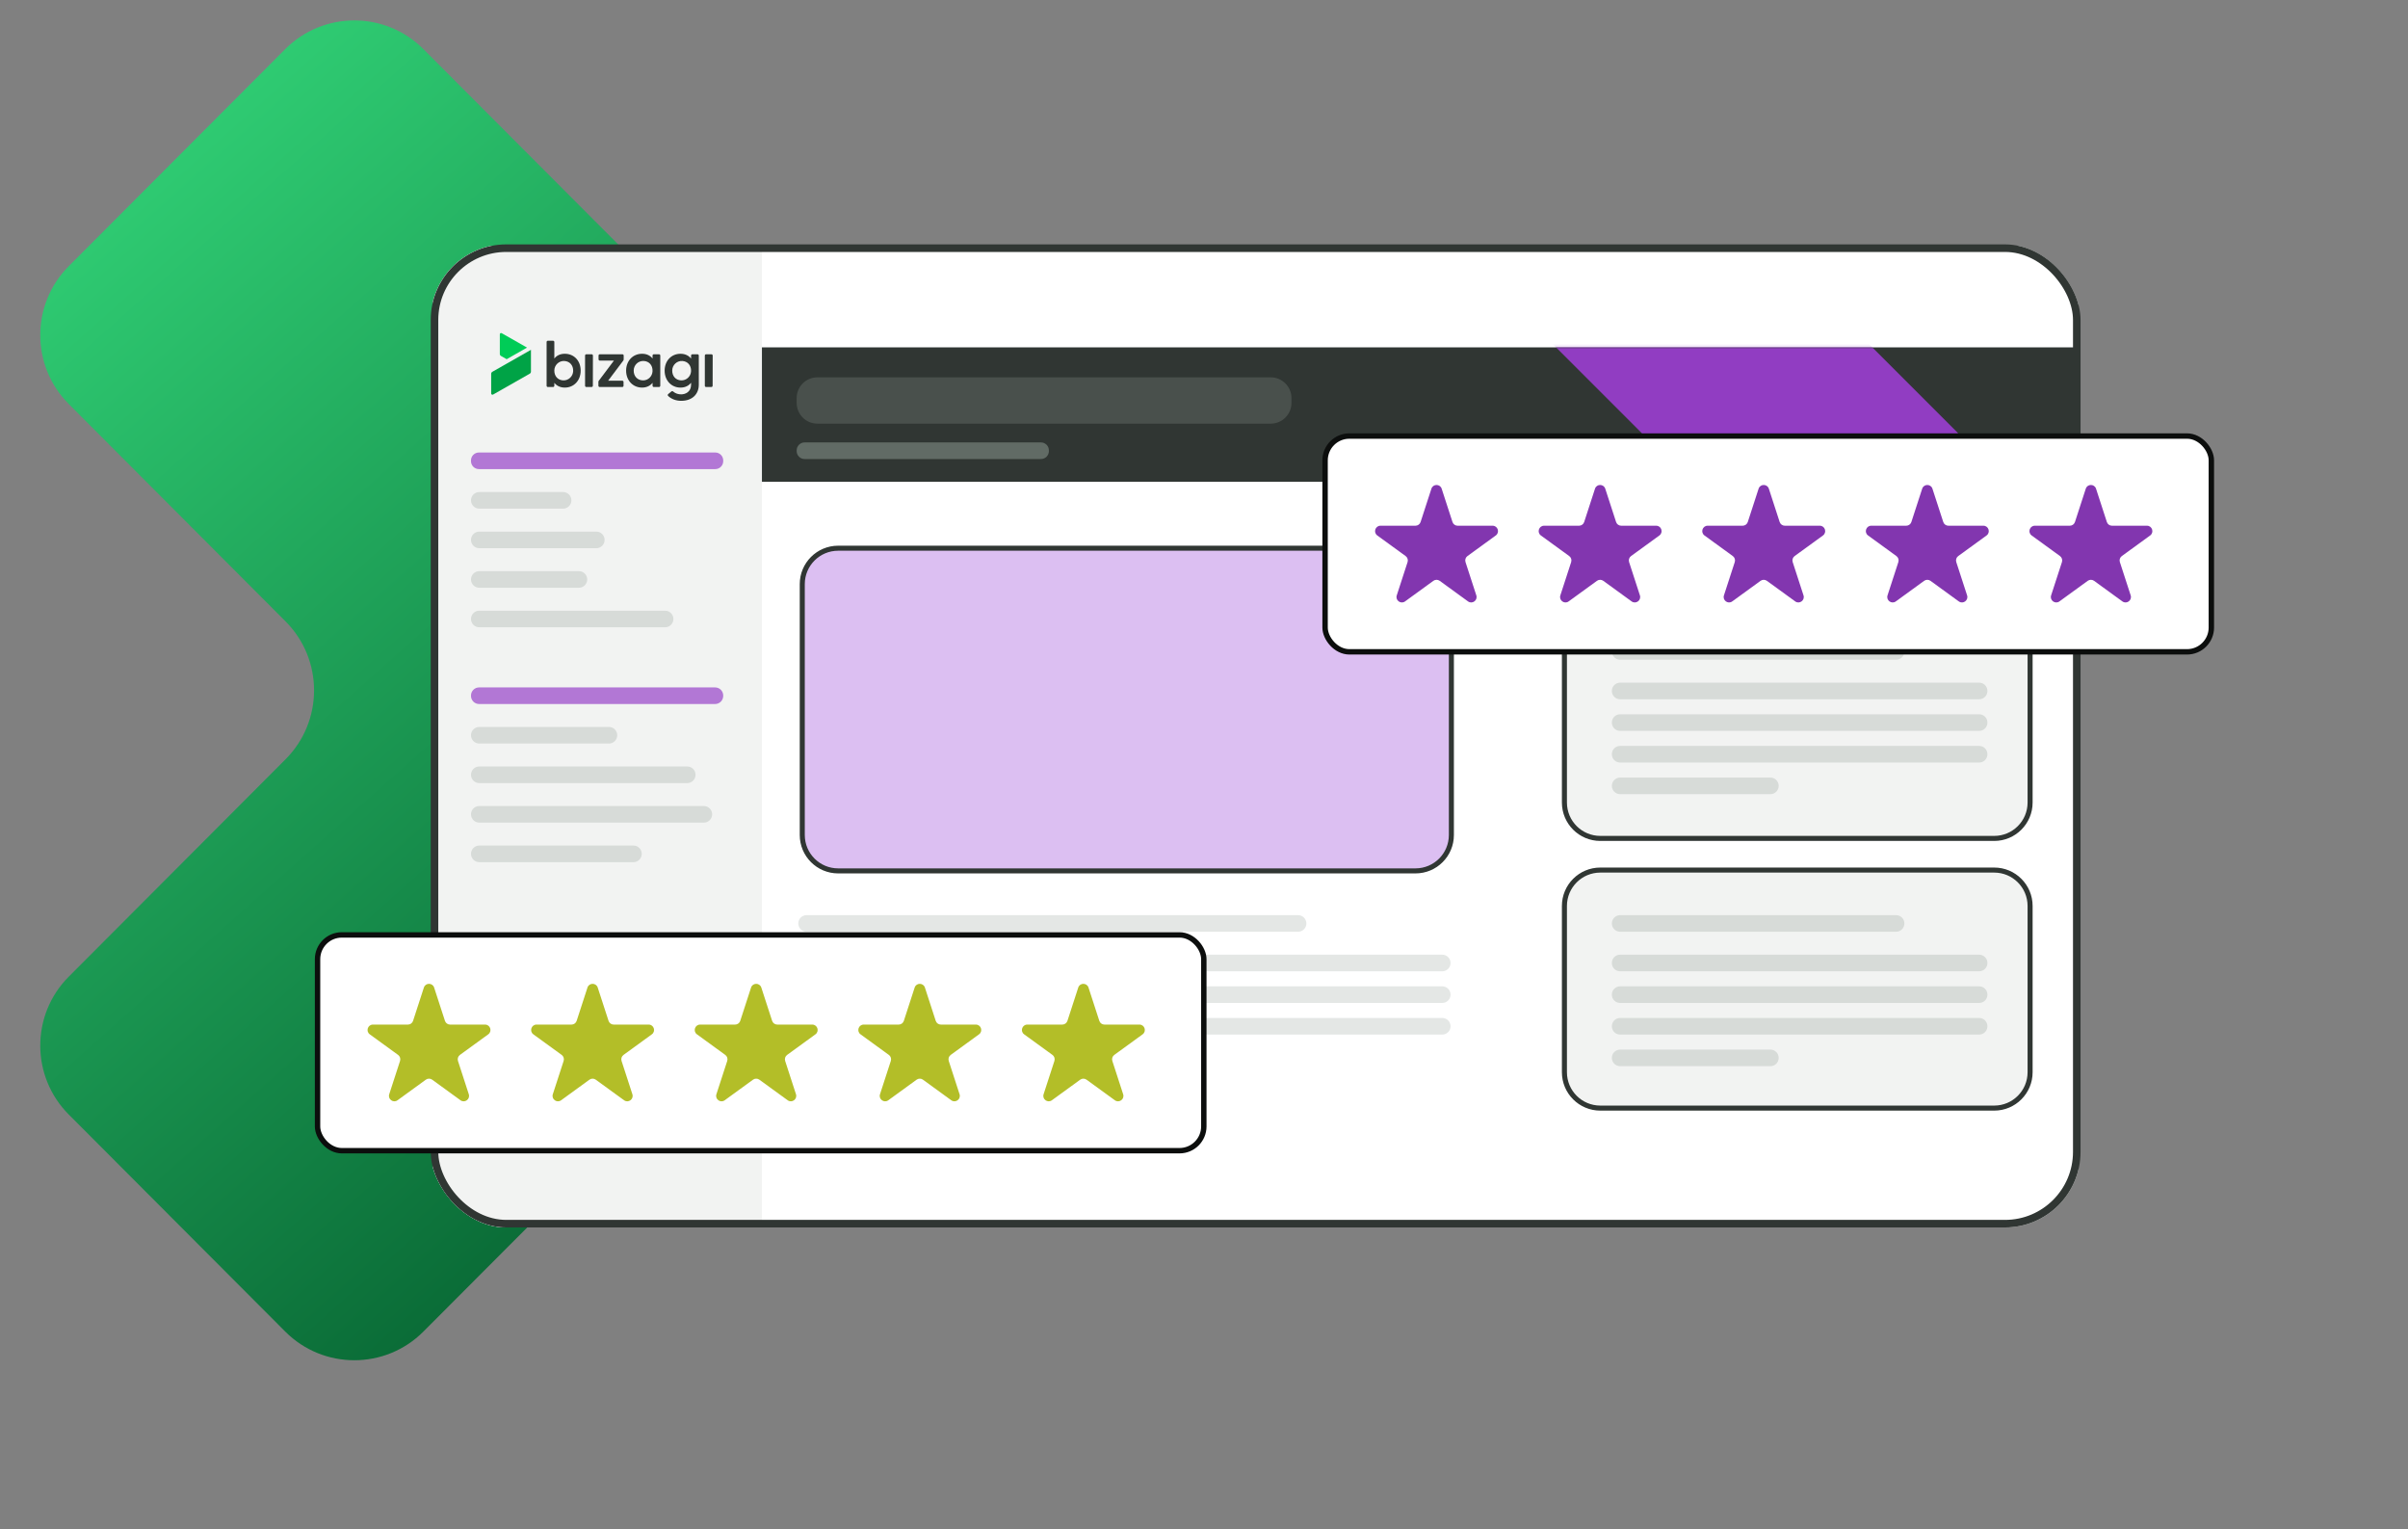 <svg width="956" height="607" viewBox="0 0 956 607" fill="none" xmlns="http://www.w3.org/2000/svg">
<rect x="0" y="0" width="956" height="607" fill="#808080" stroke="none"/>
<g clip-path="url(#clip0_1097_1598)">
<path d="M27.298 105.637C12.211 120.76 12.211 145.24 27.298 160.363L113.369 246.637C128.455 261.76 128.455 286.24 113.369 301.363L27.298 387.637C12.211 402.76 12.211 427.24 27.298 442.363L113.239 528.508C128.376 543.681 152.957 543.681 168.094 528.508L394.702 301.363C409.789 286.24 409.789 261.76 394.702 246.637L168.094 19.492C152.957 4.319 128.376 4.319 113.239 19.492L27.298 105.637Z" fill="url(#paint0_linear_1097_1598)"/>
<g clip-path="url(#clip1_1097_1598)">
<path d="M809.026 97.676H188.002C179.118 97.676 171.916 104.878 171.916 113.762V470.956C171.916 479.84 179.118 487.042 188.002 487.042H809.026C817.911 487.042 825.113 479.84 825.113 470.956V113.762C825.113 104.878 817.911 97.676 809.026 97.676Z" fill="white"/>
<path d="M302.493 487.042H188.96C179.55 487.042 171.916 479.407 171.916 469.998V114.72C171.916 105.311 179.55 97.676 188.96 97.676H302.493V487.042Z" fill="#F2F3F2"/>
<path d="M825.112 137.864H302.493V191.221H825.112V137.864Z" fill="#303633"/>
<path d="M236.739 210.998H190.283C188.463 210.998 186.987 212.474 186.987 214.294C186.987 216.115 188.463 217.59 190.283 217.59H236.739C238.56 217.59 240.035 216.115 240.035 214.294C240.035 212.474 238.56 210.998 236.739 210.998Z" fill="#D7DBD8"/>
<path d="M229.837 226.69H190.283C188.463 226.69 186.987 228.166 186.987 229.986C186.987 231.806 188.463 233.282 190.283 233.282H229.837C231.657 233.282 233.133 231.806 233.133 229.986C233.133 228.166 231.657 226.69 229.837 226.69Z" fill="#D7DBD8"/>
<path d="M264.052 242.382H190.283C188.463 242.382 186.987 243.858 186.987 245.678C186.987 247.498 188.463 248.974 190.283 248.974H264.052C265.872 248.974 267.348 247.498 267.348 245.678C267.348 243.858 265.872 242.382 264.052 242.382Z" fill="#D7DBD8"/>
<path d="M241.754 288.528H190.283C188.463 288.528 186.987 290.003 186.987 291.824C186.987 293.644 188.463 295.12 190.283 295.12H241.754C243.574 295.12 245.05 293.644 245.05 291.824C245.05 290.003 243.574 288.528 241.754 288.528Z" fill="#D7DBD8"/>
<path d="M283.899 272.836H190.213C188.431 272.836 186.987 274.28 186.987 276.062V276.202C186.987 277.984 188.431 279.428 190.213 279.428H283.899C285.681 279.428 287.125 277.984 287.125 276.202V276.062C287.125 274.28 285.681 272.836 283.899 272.836Z" fill="#B277D5"/>
<path d="M272.842 304.219H190.283C188.463 304.219 186.987 305.695 186.987 307.516C186.987 309.336 188.463 310.812 190.283 310.812H272.842C274.662 310.812 276.138 309.336 276.138 307.516C276.138 305.695 274.662 304.219 272.842 304.219Z" fill="#D7DBD8"/>
<path d="M279.434 319.911H190.283C188.463 319.911 186.987 321.387 186.987 323.207C186.987 325.028 188.463 326.504 190.283 326.504H279.434C281.254 326.504 282.73 325.028 282.73 323.207C282.73 321.387 281.254 319.911 279.434 319.911Z" fill="#D7DBD8"/>
<path d="M251.487 335.603H190.283C188.463 335.603 186.987 337.079 186.987 338.899C186.987 340.72 188.463 342.195 190.283 342.195H251.487C253.308 342.195 254.783 340.72 254.783 338.899C254.783 337.079 253.308 335.603 251.487 335.603Z" fill="#D7DBD8"/>
<mask id="mask0_1097_1598" style="mask-type:luminance" maskUnits="userSpaceOnUse" x="302" y="137" width="524" height="55">
<path d="M825.112 137.864H302.493V191.221H825.112V137.864Z" fill="white"/>
</mask>
<g mask="url(#mask0_1097_1598)">
<path d="M565.225 77.392L620.062 22.555C622.26 20.358 625.823 20.358 628.007 22.555L777.023 171.571C779.22 173.769 779.22 177.332 777.023 179.516L628.007 328.532C625.809 330.729 622.245 330.729 620.062 328.532L565.225 273.695C563.028 271.498 563.028 267.934 565.225 265.75L651.46 179.516C653.657 177.318 653.657 173.755 651.46 171.571L565.225 85.337C563.028 83.139 563.028 79.576 565.225 77.392Z" fill="#913DC2"/>
</g>
<path d="M796.659 206.279H732.441C727.291 206.279 723.116 210.454 723.116 215.604C723.116 220.754 727.291 224.929 732.441 224.929H796.659C801.809 224.929 805.984 220.754 805.984 215.604C805.984 210.454 801.809 206.279 796.659 206.279Z" fill="#00CC57"/>
<path d="M791.728 238.297H635.331C627.466 238.297 621.09 244.673 621.09 252.538V318.531C621.09 326.396 627.466 332.772 635.331 332.772H791.728C799.593 332.772 805.969 326.396 805.969 318.531V252.538C805.969 244.673 799.593 238.297 791.728 238.297Z" fill="#F2F3F2" stroke="#303633" stroke-width="2" stroke-miterlimit="10"/>
<path d="M791.728 345.337H635.331C627.466 345.337 621.09 351.712 621.09 359.578V425.571C621.09 433.436 627.466 439.811 635.331 439.811H791.728C799.593 439.811 805.969 433.436 805.969 425.571V359.578C805.969 351.712 799.593 345.337 791.728 345.337Z" fill="#F2F3F2" stroke="#303633" stroke-width="2" stroke-miterlimit="10"/>
<path d="M223.555 195.292H190.283C188.463 195.292 186.987 196.768 186.987 198.588C186.987 200.409 188.463 201.884 190.283 201.884H223.555C225.375 201.884 226.851 200.409 226.851 198.588C226.851 196.768 225.375 195.292 223.555 195.292Z" fill="#D7DBD8"/>
<path d="M283.97 179.6H190.143C188.4 179.6 186.987 181.013 186.987 182.756V183.037C186.987 184.78 188.4 186.193 190.143 186.193H283.97C285.712 186.193 287.125 184.78 287.125 183.037V182.756C287.125 181.013 285.712 179.6 283.97 179.6Z" fill="#B277D5"/>
<path d="M413.265 175.6H319.438C317.696 175.6 316.283 177.013 316.283 178.755V179.037C316.283 180.78 317.696 182.192 319.438 182.192H413.265C415.008 182.192 416.421 180.78 416.421 179.037V178.755C416.421 177.013 415.008 175.6 413.265 175.6Z" fill="#616B65"/>
<path d="M504.487 149.766H324.524C319.973 149.766 316.283 153.456 316.283 158.007V159.908C316.283 164.459 319.973 168.148 324.524 168.148H504.487C509.038 168.148 512.727 164.459 512.727 159.908V158.007C512.727 153.456 509.038 149.766 504.487 149.766Z" fill="#49504C"/>
<path d="M785.756 270.948H643.191C641.386 270.948 639.923 272.411 639.923 274.216V274.273C639.923 276.077 641.386 277.541 643.191 277.541H785.756C787.561 277.541 789.024 276.077 789.024 274.273V274.216C789.024 272.411 787.561 270.948 785.756 270.948Z" fill="#D7DBD8"/>
<path d="M785.756 283.499H643.191C641.386 283.499 639.923 284.962 639.923 286.767V286.823C639.923 288.628 641.386 290.091 643.191 290.091H785.756C787.561 290.091 789.024 288.628 789.024 286.823V286.767C789.024 284.962 787.561 283.499 785.756 283.499Z" fill="#D7DBD8"/>
<path d="M785.756 296.064H643.191C641.386 296.064 639.923 297.527 639.923 299.332V299.388C639.923 301.193 641.386 302.656 643.191 302.656H785.756C787.561 302.656 789.024 301.193 789.024 299.388V299.332C789.024 297.527 787.561 296.064 785.756 296.064Z" fill="#D7DBD8"/>
<path d="M702.86 308.614H643.219C641.399 308.614 639.923 310.09 639.923 311.91C639.923 313.731 641.399 315.207 643.219 315.207H702.86C704.68 315.207 706.156 313.731 706.156 311.91C706.156 310.09 704.68 308.614 702.86 308.614Z" fill="#D7DBD8"/>
<path d="M752.766 255.256H643.219C641.399 255.256 639.923 256.732 639.923 258.553C639.923 260.373 641.399 261.849 643.219 261.849H752.766C754.587 261.849 756.063 260.373 756.063 258.553C756.063 256.732 754.587 255.256 752.766 255.256Z" fill="#D7DBD8"/>
<path d="M785.756 378.918H643.191C641.386 378.918 639.923 380.381 639.923 382.186V382.242C639.923 384.047 641.386 385.51 643.191 385.51H785.756C787.561 385.51 789.024 384.047 789.024 382.242V382.186C789.024 380.381 787.561 378.918 785.756 378.918Z" fill="#D7DBD8"/>
<path d="M785.756 391.482H643.191C641.386 391.482 639.923 392.946 639.923 394.75V394.807C639.923 396.612 641.386 398.075 643.191 398.075H785.756C787.561 398.075 789.024 396.612 789.024 394.807V394.75C789.024 392.946 787.561 391.482 785.756 391.482Z" fill="#D7DBD8"/>
<path d="M785.756 404.033H643.191C641.386 404.033 639.923 405.496 639.923 407.301V407.357C639.923 409.162 641.386 410.625 643.191 410.625H785.756C787.561 410.625 789.024 409.162 789.024 407.357V407.301C789.024 405.496 787.561 404.033 785.756 404.033Z" fill="#D7DBD8"/>
<path d="M702.86 416.584H643.219C641.399 416.584 639.923 418.059 639.923 419.88C639.923 421.7 641.399 423.176 643.219 423.176H702.86C704.68 423.176 706.156 421.7 706.156 419.88C706.156 418.059 704.68 416.584 702.86 416.584Z" fill="#D7DBD8"/>
<path d="M752.766 363.226H643.219C641.399 363.226 639.923 364.702 639.923 366.522C639.923 368.342 641.399 369.818 643.219 369.818H752.766C754.587 369.818 756.063 368.342 756.063 366.522C756.063 364.702 754.587 363.226 752.766 363.226Z" fill="#D7DBD8"/>
<path d="M572.592 378.918H320.227C318.407 378.918 316.931 380.393 316.931 382.214C316.931 384.034 318.407 385.51 320.227 385.51H572.592C574.413 385.51 575.889 384.034 575.889 382.214C575.889 380.393 574.413 378.918 572.592 378.918Z" fill="#E4E7E5"/>
<path d="M572.592 391.482H320.227C318.407 391.482 316.931 392.958 316.931 394.779C316.931 396.599 318.407 398.075 320.227 398.075H572.592C574.413 398.075 575.889 396.599 575.889 394.779C575.889 392.958 574.413 391.482 572.592 391.482Z" fill="#E4E7E5"/>
<path d="M572.592 404.033H320.227C318.407 404.033 316.931 405.509 316.931 407.329C316.931 409.149 318.407 410.625 320.227 410.625H572.592C574.413 410.625 575.889 409.149 575.889 407.329C575.889 405.509 574.413 404.033 572.592 404.033Z" fill="#E4E7E5"/>
<path d="M428.661 416.584H320.227C318.407 416.584 316.931 418.059 316.931 419.88C316.931 421.7 318.407 423.176 320.227 423.176H428.661C430.482 423.176 431.958 421.7 431.958 419.88C431.958 418.059 430.482 416.584 428.661 416.584Z" fill="#E4E7E5"/>
<path d="M515.347 363.226H320.227C318.407 363.226 316.931 364.702 316.931 366.522C316.931 368.342 318.407 369.818 320.227 369.818H515.347C517.167 369.818 518.643 368.342 518.643 366.522C518.643 364.702 517.167 363.226 515.347 363.226Z" fill="#E4E7E5"/>
<path d="M561.972 217.59H332.75C324.885 217.59 318.509 223.966 318.509 231.831V331.42C318.509 339.285 324.885 345.661 332.75 345.661H561.972C569.837 345.661 576.213 339.285 576.213 331.42V231.831C576.213 223.966 569.837 217.59 561.972 217.59Z" fill="#DCBFF2" stroke="#303633" stroke-width="2" stroke-miterlimit="10"/>
<path d="M232.275 153.108V141.115C232.275 140.839 232.502 140.615 232.783 140.615H234.89C235.171 140.615 235.398 140.84 235.397 141.116L235.37 153.108C235.37 153.384 235.142 153.608 234.863 153.608H232.783C232.502 153.608 232.275 153.384 232.275 153.108Z" fill="#303633"/>
<path d="M230.537 147.111C230.537 150.982 227.899 153.836 224.23 153.836C222.395 153.836 220.99 153.101 220.072 151.943V153.11C220.072 153.386 219.845 153.609 219.565 153.609H217.513C217.232 153.609 217.005 153.386 217.005 153.11V135.744C217.005 135.468 217.232 135.244 217.513 135.244H219.565C219.845 135.244 220.072 135.468 220.072 135.744V142.307C220.99 141.12 222.395 140.414 224.23 140.414C227.9 140.414 230.537 143.184 230.537 147.111ZM227.553 147.264C227.62 145.048 226.238 143.409 224.083 143.277C221.927 143.144 220.123 144.865 220.072 146.99C220.02 149.196 221.383 150.852 223.54 150.974C225.697 151.097 227.488 149.389 227.553 147.264Z" fill="#303633"/>
<path d="M247.448 143.113L241.444 151.094H247.042C247.323 151.094 247.55 151.318 247.55 151.594V153.108C247.55 153.385 247.323 153.608 247.042 153.608H238.08C237.8 153.608 237.573 153.385 237.573 153.108V151.584C237.573 151.413 237.629 151.246 237.733 151.107L243.737 143.126H238.138C237.858 143.126 237.631 142.902 237.631 142.626V141.111C237.631 140.835 237.858 140.612 238.138 140.612H247.101C247.381 140.612 247.608 140.835 247.608 141.111V142.636C247.608 142.807 247.552 142.974 247.448 143.113Z" fill="#303633"/>
<path d="M262.135 141.113V153.108C262.135 153.384 261.908 153.608 261.628 153.608H259.576C259.295 153.608 259.068 153.384 259.068 153.108V151.941C258.15 153.1 256.746 153.834 254.911 153.834C251.241 153.834 248.574 150.981 248.574 147.11C248.574 143.239 251.241 140.414 254.911 140.414C256.746 140.414 258.15 141.12 259.068 142.307V141.113C259.068 140.836 259.295 140.613 259.576 140.613H261.628C261.908 140.613 262.135 140.836 262.135 141.113ZM259.062 147.358C259.171 145.051 257.754 143.345 255.496 143.27C253.344 143.199 251.618 144.911 251.585 147.032C251.55 149.291 253.032 150.962 255.3 150.981C257.331 150.998 258.967 149.359 259.062 147.358Z" fill="#303633"/>
<path d="M276.923 140.614C277.203 140.614 277.431 140.837 277.431 141.113V152.677C277.431 156.407 274.879 159.091 270.435 159.091C268.315 159.091 266.474 158.332 265.251 157.148C265.038 156.942 265.055 156.597 265.286 156.408L266.557 155.367C266.749 155.21 267.031 155.214 267.217 155.379C268.196 156.243 269.374 156.521 270.435 156.521C272.069 156.521 274.363 155.588 274.363 152.677V151.914C273.417 153.101 272.04 153.836 270.176 153.836C266.506 153.836 263.869 150.982 263.869 147.111C263.869 143.24 266.507 140.416 270.176 140.416C272.04 140.416 273.416 141.15 274.363 142.308V141.114C274.363 140.838 274.59 140.614 274.87 140.614H276.923ZM274.362 147.264C274.429 145.048 273.047 143.409 270.891 143.277C268.736 143.144 266.932 144.865 266.881 146.99C266.829 149.196 268.192 150.852 270.349 150.974C272.503 151.096 274.297 149.389 274.362 147.264Z" fill="#303633"/>
<path d="M279.825 153.108V141.115C279.825 140.839 280.052 140.615 280.332 140.615H282.439C282.721 140.615 282.947 140.84 282.946 141.116L282.92 153.108C282.92 153.384 282.691 153.608 282.412 153.608H280.332C280.052 153.608 279.825 153.384 279.825 153.108Z" fill="#303633"/>
<path d="M195.762 156.602L210.317 148.32C210.611 148.153 210.793 147.843 210.793 147.508V138.849L195.475 147.563C195.181 147.731 195 148.041 195 148.375V156.169C195 156.554 195.423 156.794 195.762 156.602Z" fill="#00A346"/>
<path d="M201.153 142.566L198.909 141.29C198.615 141.123 198.434 140.813 198.434 140.479V132.684C198.434 132.299 198.857 132.058 199.196 132.25L209.24 137.965L201.153 142.566Z" fill="#00CC57"/>
</g>
<rect x="172.5" y="98.5" width="652" height="387.183" rx="28.5" stroke="#303633" stroke-width="3"/>
<rect x="526.071" y="173.071" width="351.859" height="85.645" rx="9.635" fill="white" stroke="#0C0E0D" stroke-width="2.141"/>
<rect x="126.071" y="371.071" width="351.859" height="85.645" rx="9.635" fill="white" stroke="#0C0E0D" stroke-width="2.141"/>
<path d="M568.284 193.969C568.925 191.996 571.716 191.996 572.357 193.969L576.65 207.181C576.936 208.063 577.759 208.661 578.686 208.661L592.579 208.661C594.653 208.661 595.515 211.315 593.837 212.534L582.598 220.7C581.848 221.245 581.534 222.212 581.82 223.094L586.113 236.307C586.754 238.279 584.496 239.92 582.818 238.7L571.579 230.534C570.829 229.989 569.812 229.989 569.062 230.534L557.823 238.7C556.145 239.92 553.887 238.279 554.528 236.307L558.821 223.094C559.107 222.212 558.793 221.245 558.043 220.7L546.804 212.534C545.126 211.315 545.988 208.661 548.062 208.661L561.955 208.661C562.882 208.661 563.704 208.063 563.991 207.181L568.284 193.969Z" fill="#8236AF"/>
<path d="M168.284 391.969C168.925 389.996 171.716 389.996 172.357 391.969L176.65 405.181C176.936 406.063 177.759 406.661 178.686 406.661L192.579 406.661C194.653 406.661 195.515 409.315 193.837 410.534L182.598 418.7C181.848 419.245 181.534 420.212 181.82 421.094L186.113 434.307C186.754 436.279 184.496 437.92 182.818 436.7L171.579 428.534C170.829 427.989 169.812 427.989 169.062 428.534L157.823 436.7C156.145 437.92 153.887 436.279 154.528 434.307L158.821 421.094C159.107 420.212 158.793 419.245 158.043 418.7L146.804 410.534C145.126 409.315 145.988 406.661 148.062 406.661L161.955 406.661C162.882 406.661 163.704 406.063 163.991 405.181L168.284 391.969Z" fill="#B3BE28"/>
<path d="M633.232 193.969C633.873 191.996 636.664 191.996 637.305 193.969L641.598 207.181C641.884 208.063 642.706 208.661 643.634 208.661L657.527 208.661C659.601 208.661 660.463 211.315 658.785 212.534L647.546 220.7C646.795 221.245 646.481 222.212 646.768 223.094L651.061 236.307C651.702 238.279 649.444 239.92 647.766 238.7L636.527 230.534C635.776 229.989 634.76 229.989 634.01 230.534L622.77 238.7C621.092 239.92 618.834 238.279 619.475 236.307L623.769 223.094C624.055 222.212 623.741 221.245 622.991 220.7L611.751 212.534C610.073 211.315 610.936 208.661 613.01 208.661L626.902 208.661C627.83 208.661 628.652 208.063 628.939 207.181L633.232 193.969Z" fill="#8236AF"/>
<path d="M233.232 391.969C233.873 389.996 236.664 389.996 237.305 391.969L241.598 405.181C241.884 406.063 242.706 406.661 243.634 406.661L257.527 406.661C259.601 406.661 260.463 409.315 258.785 410.534L247.546 418.7C246.795 419.245 246.481 420.212 246.768 421.094L251.061 434.307C251.702 436.279 249.444 437.92 247.766 436.7L236.527 428.534C235.776 427.989 234.76 427.989 234.01 428.534L222.77 436.7C221.092 437.92 218.834 436.279 219.475 434.307L223.769 421.094C224.055 420.212 223.741 419.245 222.991 418.7L211.751 410.534C210.073 409.315 210.936 406.661 213.01 406.661L226.902 406.661C227.83 406.661 228.652 406.063 228.939 405.181L233.232 391.969Z" fill="#B3BE28"/>
<path d="M698.18 193.969C698.821 191.996 701.611 191.996 702.252 193.969L706.545 207.181C706.832 208.063 707.654 208.661 708.582 208.661L722.474 208.661C724.548 208.661 725.411 211.315 723.733 212.534L712.493 220.7C711.743 221.245 711.429 222.212 711.716 223.094L716.009 236.307C716.65 238.279 714.392 239.92 712.714 238.7L701.474 230.534C700.724 229.989 699.708 229.989 698.957 230.534L687.718 238.7C686.04 239.92 683.782 238.279 684.423 236.307L688.716 223.094C689.003 222.212 688.689 221.245 687.938 220.7L676.699 212.534C675.021 211.315 675.883 208.661 677.958 208.661L691.85 208.661C692.778 208.661 693.6 208.063 693.887 207.181L698.18 193.969Z" fill="#8236AF"/>
<path d="M298.18 391.969C298.821 389.996 301.611 389.996 302.252 391.969L306.545 405.181C306.832 406.063 307.654 406.661 308.582 406.661L322.474 406.661C324.548 406.661 325.411 409.315 323.733 410.534L312.493 418.7C311.743 419.245 311.429 420.212 311.716 421.094L316.009 434.307C316.65 436.279 314.392 437.92 312.714 436.7L301.474 428.534C300.724 427.989 299.708 427.989 298.957 428.534L287.718 436.7C286.04 437.92 283.782 436.279 284.423 434.307L288.716 421.094C289.003 420.212 288.689 419.245 287.938 418.7L276.699 410.534C275.021 409.315 275.883 406.661 277.958 406.661L291.85 406.661C292.778 406.661 293.6 406.063 293.887 405.181L298.18 391.969Z" fill="#B3BE28"/>
<path d="M763.127 193.969C763.768 191.996 766.559 191.996 767.2 193.969L771.493 207.181C771.779 208.063 772.601 208.661 773.529 208.661L787.422 208.661C789.496 208.661 790.358 211.315 788.68 212.534L777.441 220.7C776.69 221.245 776.376 222.212 776.663 223.094L780.956 236.307C781.597 238.279 779.339 239.92 777.661 238.7L766.422 230.534C765.671 229.989 764.655 229.989 763.905 230.534L752.665 238.7C750.987 239.92 748.73 238.279 749.37 236.307L753.664 223.094C753.95 222.212 753.636 221.245 752.886 220.7L741.646 212.534C739.968 211.315 740.831 208.661 742.905 208.661L756.798 208.661C757.725 208.661 758.547 208.063 758.834 207.181L763.127 193.969Z" fill="#8236AF"/>
<path d="M363.127 391.969C363.768 389.996 366.559 389.996 367.2 391.969L371.493 405.181C371.779 406.063 372.601 406.661 373.529 406.661L387.422 406.661C389.496 406.661 390.358 409.315 388.68 410.534L377.441 418.7C376.69 419.245 376.376 420.212 376.663 421.094L380.956 434.307C381.597 436.279 379.339 437.92 377.661 436.7L366.422 428.534C365.671 427.989 364.655 427.989 363.905 428.534L352.665 436.7C350.987 437.92 348.73 436.279 349.37 434.307L353.664 421.094C353.95 420.212 353.636 419.245 352.886 418.7L341.646 410.534C339.968 409.315 340.831 406.661 342.905 406.661L356.798 406.661C357.725 406.661 358.547 406.063 358.834 405.181L363.127 391.969Z" fill="#B3BE28"/>
<path d="M828.074 193.969C828.715 191.996 831.506 191.996 832.147 193.969L836.44 207.181C836.727 208.063 837.549 208.661 838.476 208.661L852.369 208.661C854.443 208.661 855.305 211.315 853.627 212.534L842.388 220.7C841.638 221.245 841.324 222.212 841.61 223.094L845.903 236.307C846.544 238.279 844.286 239.92 842.608 238.7L831.369 230.534C830.619 229.989 829.602 229.989 828.852 230.534L817.613 238.7C815.935 239.92 813.677 238.279 814.318 236.307L818.611 223.094C818.897 222.212 818.583 221.245 817.833 220.7L806.594 212.534C804.916 211.315 805.778 208.661 807.852 208.661L821.745 208.661C822.672 208.661 823.494 208.063 823.781 207.181L828.074 193.969Z" fill="#8236AF"/>
<path d="M428.074 391.969C428.715 389.996 431.506 389.996 432.147 391.969L436.44 405.181C436.727 406.063 437.549 406.661 438.476 406.661L452.369 406.661C454.443 406.661 455.305 409.315 453.627 410.534L442.388 418.7C441.638 419.245 441.324 420.212 441.61 421.094L445.903 434.307C446.544 436.279 444.286 437.92 442.608 436.7L431.369 428.534C430.619 427.989 429.602 427.989 428.852 428.534L417.613 436.7C415.935 437.92 413.677 436.279 414.318 434.307L418.611 421.094C418.897 420.212 418.583 419.245 417.833 418.7L406.594 410.534C404.916 409.315 405.778 406.661 407.852 406.661L421.745 406.661C422.672 406.661 423.494 406.063 423.781 405.181L428.074 391.969Z" fill="#B3BE28"/>
</g>
<defs>
<linearGradient id="paint0_linear_1097_1598" x1="42.678" y1="14.93" x2="411.011" y2="428.226" gradientUnits="userSpaceOnUse">
<stop stop-color="#33D679"/>
<stop offset="1" stop-color="#03592B"/>
</linearGradient>
<clipPath id="clip0_1097_1598">
<rect width="956" height="607" fill="white"/>
</clipPath>
<clipPath id="clip1_1097_1598">
<rect x="171" y="97" width="655" height="390.183" rx="30" fill="white"/>
</clipPath>
</defs>
</svg>
